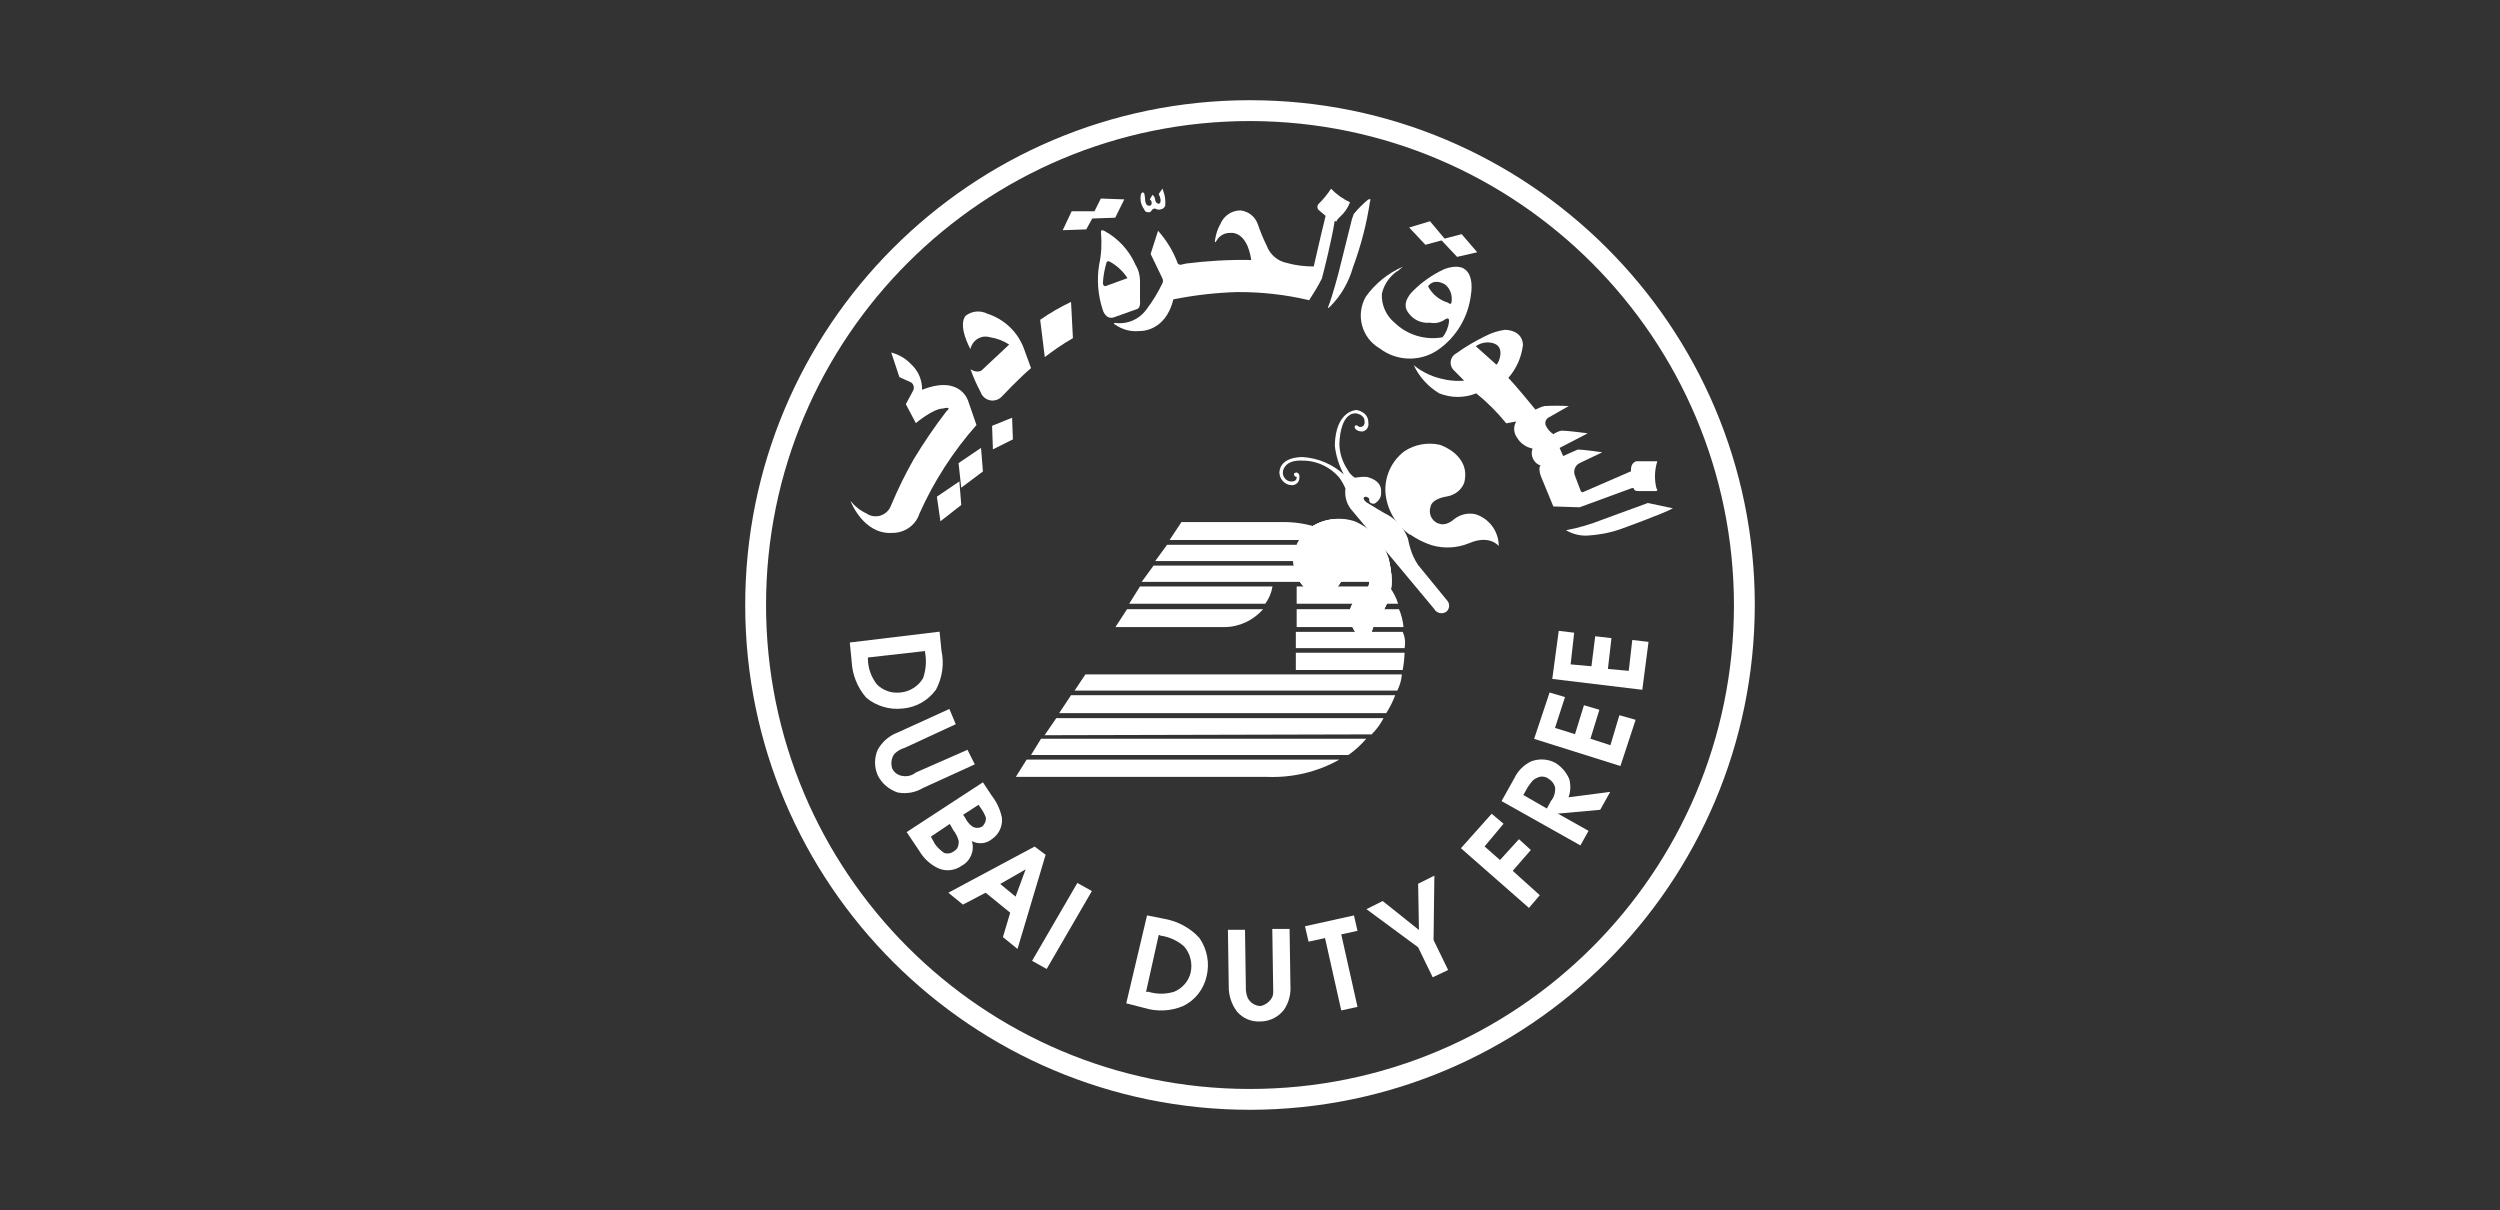 <?xml version="1.0" encoding="UTF-8"?>
<svg id="Group_169" xmlns="http://www.w3.org/2000/svg" xmlns:xlink="http://www.w3.org/1999/xlink" version="1.1" viewBox="0 0 120 58.08">
  <rect x="0" y="0" width="120" height="58.08" fill="#333333" stroke="none"/>
  <!-- Generator: Adobe Illustrator 29.5.1, SVG Export Plug-In . SVG Version: 2.1.0 Build 141)  -->
  <defs>
    <style>
      .st0 {
        fill: none;
      }

      .st1 {
        fill: #fff;
      }

      .st2 {
        clip-path: url(#clippath);
      }
    </style>
    <clipPath id="clippath">
      <rect class="st0" y="0" width="120" height="58.08"/>
    </clipPath>
  </defs>
  <g class="st2">
    <g id="Group_168">
      <path id="Path_901" class="st1" d="M60.02,53.27c-13.38.01-24.24-10.83-24.25-24.21-.01-13.38,10.83-24.24,24.21-24.25,13.38-.01,24.24,10.83,24.25,24.21,0,.01,0,.03,0,.04-.03,13.36-10.85,24.18-24.21,24.21M60.02,5.81c-12.83-.01-23.24,10.38-23.25,23.21-.01,12.83,10.38,23.24,23.21,23.25,12.83.01,23.24-10.38,23.25-23.21-.01-12.82-10.39-23.22-23.21-23.25"/>
      <path id="Path_902" class="st1" d="M56.71,25.06l-.57.86h8.35c-.88-.58-1.91-.88-2.96-.86h-4.83Z"/>
      <path id="Path_903" class="st1" d="M64.85,26.15h-8.83l-.57.78h10.31c-.24-.33-.55-.6-.91-.78"/>
      <path id="Path_904" class="st1" d="M65.98,27.15h-10.61l-.57.78h11.75c-.15-.29-.34-.55-.57-.78"/>
      <path id="Path_905" class="st1" d="M61.07,28.15h-6.35l-.52.83h6.53c.18-.24.3-.53.35-.83"/>
      <path id="Path_906" class="st1" d="M62.24,28.15v.83h4.87c-.09-.3-.24-.58-.43-.83h-4.44Z"/>
      <path id="Path_907" class="st1" d="M60.63,29.24h-6.53l-.56.86h5.22c.72,0,1.4-.32,1.87-.86"/>
      <path id="Path_908" class="st1" d="M62.24,29.24v.86h5.13c-.03-.3-.1-.59-.22-.86h-4.92Z"/>
      <path id="Path_909" class="st1" d="M62.2,30.33v.78h5.22c.05-.26.02-.54-.09-.78h-5.13Z"/>
      <path id="Path_910" class="st1" d="M62.2,31.33v.83h5.13c.05-.27.08-.55.09-.83h-5.22Z"/>
      <path id="Path_911" class="st1" d="M52.1,32.37l-.52.78h15.49c.12-.24.2-.51.22-.78h-15.18Z"/>
      <path id="Path_912" class="st1" d="M51.41,33.37l-.57.86h15.7c.17-.27.32-.56.43-.86h-15.57Z"/>
      <path id="Path_913" class="st1" d="M50.71,34.46l-.57.83,15.7-.04c.23-.23.42-.49.57-.78h-15.7Z"/>
      <path id="Path_914" class="st1" d="M49.97,35.46l-.48.78h15.23c.32-.22.61-.49.86-.78h-15.61Z"/>
      <path id="Path_915" class="st1" d="M49.28,36.46l-.52.83h12.05c1.21.05,2.42-.23,3.48-.83h-15.01Z"/>
      <path id="Path_916" class="st1" d="M66.63,26.76c-.26-.79-.87-1.41-1.65-1.7-.72-.27-1.52-.15-2.13.3-.47.37-.75.93-.78,1.52,0,0,.04,1.61,1.44,1.65,0,0,.48.04.86-.61,0,0,.26-.61.65-.61.35-.03.66.23.69.58,0,0,0,.02,0,.03,0,0,.09.35-.43.65-.29.22-.48.55-.52.91.04.7.51,1.3,1.17,1.52,0,0-.39-.56.3-1.44.36-.48.56-1.06.57-1.65,0-.4-.07-.79-.17-1.18"/>
      <path id="Path_917" class="st1" d="M66.63,26.76c-.26-.79-.87-1.41-1.65-1.7-.72-.27-1.52-.15-2.13.3-.47.37-.75.93-.78,1.52,0,0,.04,1.61,1.44,1.65,0,0,.48.04.86-.61,0,0,.26-.61.65-.61.35-.03.66.23.69.58,0,0,0,.02,0,.03,0,0,.09.35-.43.65-.3.21-.49.55-.52.91.04.7.51,1.3,1.17,1.52,0,0-.39-.56.3-1.44.36-.48.56-1.06.57-1.65,0-.4-.07-.79-.17-1.18"/>
      <path id="Path_918" class="st1" d="M40.83,24.06s.61,1.61,2,1.52c.59,0,1.12-.36,1.3-.92.69-1.55,1.62-2.99,2.74-4.26l-.39-1.13s-.35-1.3-2.22-.56c.01-.46-.18-.91-.52-1.22-.26-.28-.59-.47-.96-.57l.39,1.18.57.26c.12.09.16.26.09.39l-.35.65.48.91s.83-.7,1.3-.7c0,0,.48-.13.17.13-.57.74-1.09,1.51-1.57,2.3-.41.72-.77,1.46-1.09,2.22-.15.41-.59.62-1,.48-.06-.02-.12-.05-.17-.09-.31-.14-.57-.35-.78-.61"/>
      <path id="Path_919" class="st1" d="M46.58,17.71c.13.37.29.74.48,1.09.1.32.44.5.76.4.11-.03.21-.1.28-.18,0,0,.86-.91,1.39-1.35l-.35-.96c-.3-.79-.94-1.39-1.74-1.65-.34-.17-.74-.14-1.04.09,0,0-.43.35.22,1.61.08-.4.46-.67.86-.59.03,0,.06.01.09.02.33.05.64.17.91.35l-1.26,1.18s-.17.26-.61,0"/>
      <path id="Path_920" class="st1" d="M49.93,15.36l.22,1.78c.43-.33.88-.64,1.35-.91l-.09-1.74c-.52.25-1.01.53-1.48.86"/>
      <path id="Path_921" class="st1" d="M48.58,20.05l-.96.39.04,1.13.96-.48-.04-1.04Z"/>
      <path id="Path_922" class="st1" d="M52.62,10.14h-1.18l-.43.91,1.13-.04.48-.87Z"/>
      <path id="Path_923" class="st1" d="M53.97,9.57l-1.13-.04-.48.96,1.17-.04.43-.87Z"/>
      <path id="Path_924" class="st1" d="M69.37,11.49l-.73-.87-1,.3.78.83.95-.26Z"/>
      <path id="Path_925" class="st1" d="M70.9,12.1l-.74-.86-1,.26.78.83.96-.22Z"/>
      <path id="Path_926" class="st1" d="M47.1,21.49l-1.09.74.13,1.18,1.04-.78-.09-1.13Z"/>
      <path id="Path_927" class="st1" d="M46.06,23.1l-1.09.74.17,1.18,1-.78-.09-1.13Z"/>
      <path id="Path_928" class="st1" d="M54.76,9.36c-.05.25.02.5.17.7,0,0,0,.13.22.13.06,0,.1-.04.13-.09.03-.05.08-.08.13-.09.05,0,.09.02.13.04.05.02.12.02.17,0,.1-.01.18-.08.22-.17.02-.24,0-.47-.09-.7l-.04-.13-.18.26c.05.1.08.2.09.3,0,0,0,.17-.09.17,0,0-.13,0-.17-.17,0-.1-.05-.2-.13-.26l-.13.22c.06.04.09.1.09.17,0,0,0,.17-.13.13,0,0-.13.04-.18-.22,0-.12-.02-.23-.04-.35,0,0-.09-.17-.17.04"/>
      <path id="Path_929" class="st1" d="M54.5,12.71c.15.23.22.51.22.78v.91c.04.39-.13.43-.13.43l-1.09.39c-.43.17-.57-.35-.57-.35-.23-.7-.29-1.45-.17-2.17.11-.5.13-1.01.09-1.52-.04-.22.17-.09.17-.09.66.36,1.18.93,1.48,1.61M53.28,12.57c-.13-.09-.17.04-.17.04-.09.31-.15.63-.17.96,0,.26.22.13.22.13l.96-.35c-.21-.32-.49-.59-.83-.78"/>
      <path id="Path_930" class="st1" d="M55.58,11.1l-.35,1.09.57,1.18c.03.07.03.15,0,.22-.21.43-.45.84-.74,1.22-.34.5-.92.77-1.52.69,0,0-.17,0,0,.09.33.23.73.34,1.13.3,0,0,1.26.09,1.65-1.52,1-.2,2.02-.32,3.04-.35,1.17-.01,2.34.12,3.48.39.22-.34.43-.68.61-1.04l.09-.35s.39-1.52.52-2.39c0,0,0-.04.09,0,.03-.09.1-.16.17-.22.21-.19.38-.43.48-.7-.34-.16-.65-.38-.91-.65-.18.27-.38.52-.61.74-.07.09-.06.23.04.3,0,0,0,0,0,0l.31.26s-.09.39-.22.91l-.35,1.52c-.44,0-.88-.05-1.3-.17-.44-.09-.8-.4-.96-.83-.17-.34-.31-.69-.43-1.04-.13-.36-.45-.61-.83-.65-.42,0-.8.26-.96.65-.14.24-.22.51-.26.78,0,0-.04.22.09,0,.13-.23.39-.36.65-.35,0,0,.52-.09.83.65.08.21.14.43.17.65-1.05-.02-2.09.04-3.13.17l-.17.04s-.22.09-.26-.13c-.21-.54-.52-1.04-.91-1.48"/>
      <path id="Path_931" class="st1" d="M65.68,9.57c-.25.21-.49.44-.7.7,0,0-.04.13-.09.26l-.65,2.61s-.3,1.13-.48,1.57c0,0-.09.17.09,0,.52-.52.89-1.17,1.09-1.87.38-1.03.66-2.09.82-3.17,0,0,.09-.17-.08-.09"/>
      <path id="Path_932" class="st1" d="M67.07,13.01c-.37.26-.64.64-.74,1.09-.03.53.2,1.05.61,1.39.61.59,1.47.85,2.3.7.17-.21.28-.47.31-.74.04-.26-.17-.13-.17-.13-.21.16-.48.22-.74.17-.41.04-.81-.14-1.04-.48-.39-.48.22-1.04.22-1.04.43-.43.93-.78,1.48-1.04.65-.26.96-.04.96-.04.52.3.35,1.22.35,1.22-.12,1.09-.7,2.08-1.61,2.7-.85.57-1.97.53-2.78-.09-.86-.5-1.16-1.61-.66-2.48,0,0,0,0,0,0,.45-.63,1.07-1.13,1.78-1.44l-.26.22ZM68.55,13.75c.2.38.55.66.96.78,0,0,.17.17.17-.09.03-.3-.08-.59-.31-.78,0,0-.52-.35-.83.09"/>
      <path id="Path_933" class="st1" d="M69.42,18.23c.28.05.58.07.86.04l-.52-.52c-.19-.21-.17-.53.04-.72.03-.02.06-.05.09-.06.44-.32.9-.59,1.39-.83.3-.16.62-.26.96-.31.91.04.86.74.86.74-.07.58-.31,1.12-.7,1.57.35.35,1.3,1.52,1.3,1.52.14-.07.28-.13.43-.17.39-.02.78-.02,1.17,0l-1,.57c-.12.09-.16.26-.09.39.08.16.2.29.35.39.12-.08.25-.14.39-.17.31,0,1.26.13,1.26.13l-1.35.7.17.39.7-.31c.31,0,1.18.13,1.18.13l-1.09.52c-.22.11-.32.38-.22.61l.26.69c.04.13.13.09.13.09l2.3-1c-.04-.43.26-.48.26-.48h1c-.13.42-.15.87-.04,1.3.09.09,0,.13,0,.13h-.91c-.07,0-.14-.03-.17-.09,0-.09-.13-.04-.13-.04l-2.48.91-1.26-.04-.61-1.48c-.13-.43,0-.48,0-.48-.34-.12-.51-.49-.39-.82,0,0,0,0,0,0-.31-.06-.58-.25-.74-.52-.17-.23-.19-.54-.04-.78l-.48.09c-.43-.53-.91-1.01-1.44-1.44-.57.23-1.21.23-1.78,0-.53-.32-.96-.79-1.22-1.35.44.36.96.59,1.52.69M70.84,16.62l.96.86s.04.09.13-.13c0,0,.39-.83-.43-.91-.23-.02-.46.04-.65.17"/>
      <path id="Path_934" class="st1" d="M79.08,24.15l-2.13.78c-.58.23-1.17.41-1.78.52.3.18.65.27,1,.26.55-.03,1.09-.13,1.61-.31,0,0,2.05-.74,2.52-1l-1.22-.26Z"/>
      <path id="Path_935" class="st1" d="M45.1,30.32l.09.91c.14.64.04,1.3-.26,1.87-.38.53-.97.86-1.61.91-.63.07-1.26-.12-1.74-.52-.42-.48-.67-1.1-.7-1.74l-.09-.91,4.31-.52ZM41.66,31.63c0,.44.16.87.43,1.22.3.3.71.44,1.13.39.45-.04.86-.3,1.09-.69.14-.41.17-.84.09-1.26v-.04l-2.74.31v.09Z"/>
      <path id="Path_936" class="st1" d="M45.88,34.76l-2.44,1.13c-.2.06-.38.16-.52.31-.14.21-.17.46-.09.7.1.2.3.33.52.35.22.03.44-.03.61-.17l2.48-1.09.35.7-2.48,1.13c-.36.22-.8.3-1.22.22-.42-.14-.77-.44-.96-.83-.17-.39-.17-.83,0-1.22.21-.38.55-.68.96-.83l2.48-1.13.31.74Z"/>
      <path id="Path_937" class="st1" d="M47.18,37.55l.43.65c.24.31.4.66.48,1.04.05.41-.14.81-.48,1.04-.27.22-.65.26-.96.09.14.46-.06.95-.48,1.18-.33.24-.76.29-1.13.13-.38-.18-.7-.47-.91-.83l-.61-.91,3.66-2.39ZM44.84,40.46c.12.19.29.35.48.48.16.06.35.02.48-.09.17-.09.22-.26.22-.48-.05-.19-.14-.37-.26-.52l-.17-.3-.91.61.17.3ZM46.32,39.24c.08.17.2.32.35.43.15.09.33.09.48,0,.12-.11.19-.27.17-.43-.06-.17-.15-.33-.26-.48l-.09-.13-.74.48.09.13Z"/>
      <path id="Path_938" class="st1" d="M49.67,40.64l.52.39-1.35,4.52-.7-.57.35-1.17-1.18-.96-1.09.57-.7-.57,4.13-2.21ZM48.75,43.03l.48-1.3-1.22.7.74.61Z"/>
      <path id="Path_939" class="st1" d="M51.71,42.38l.7.39-2.17,3.74-.7-.39,2.18-3.75Z"/>
      <path id="Path_940" class="st1" d="M55.06,43.94l.86.17c.64.12,1.22.44,1.65.91.37.53.5,1.2.35,1.83-.14.63-.55,1.16-1.13,1.44-.59.25-1.26.28-1.87.09l-.86-.22,1-4.23ZM55.11,47.6c.41.13.85.13,1.26,0,.39-.17.68-.5.78-.91.1-.44-.01-.91-.31-1.26-.32-.28-.71-.46-1.13-.52l-.09-.04-.61,2.74h.09Z"/>
      <path id="Path_941" class="st1" d="M59.76,44.64l.04,2.7c-.01.19.02.39.09.56.12.23.35.38.61.39.21-.04.4-.17.52-.35.13-.17.09-.39.09-.65l-.04-2.7h.83l.04,2.7c.03.42-.07.83-.31,1.18-.27.35-.69.56-1.13.56-.43.03-.85-.15-1.13-.48-.26-.35-.4-.78-.39-1.22l-.04-2.7h.83Z"/>
      <path id="Path_942" class="st1" d="M63.59,45.03l-.78.17-.17-.74,2.35-.52.17.74-.78.17.78,3.48-.78.17-.78-3.48Z"/>
      <path id="Path_943" class="st1" d="M68.07,45.47l-2.48-1.83.78-.39,1.74,1.39-.04-2.22.78-.39-.04,3.09.7,1.44-.74.35-.7-1.44Z"/>
      <path id="Path_944" class="st1" d="M70.12,40.72l1.48-1.66.57.48-.91,1.09.74.65.91-1,.57.52-.87,1,1.3,1.17-.52.61-3.26-2.86Z"/>
      <path id="Path_945" class="st1" d="M72.07,38.46l.61-1.09c.17-.36.46-.66.83-.83.39-.14.81-.11,1.17.09.29.19.52.46.65.78.07.29.06.59-.04.86l2-.26-.48.86-2,.18h-.04l1.48.83-.39.7-3.79-2.13ZM74.47,38.42c.14-.19.2-.42.17-.65-.05-.16-.16-.3-.31-.39-.16-.12-.38-.14-.56-.04-.22.09-.3.26-.43.43l-.22.39,1.13.65.21-.39Z"/>
      <path id="Path_946" class="st1" d="M73.64,35.46l.74-2.22.74.22-.48,1.48.96.3.43-1.39.74.22-.43,1.39.96.31.43-1.44.78.22-.73,2.22-4.13-1.3Z"/>
      <path id="Path_947" class="st1" d="M74.51,32.58l.31-2.3.74.09-.17,1.52,1,.09.18-1.44.78.09-.17,1.48,1,.09.17-1.48.78.09-.3,2.3-4.31-.52Z"/>
      <path id="Path_948" class="st1" d="M65.85,24.06s.48-.04.35-.7c-.21-.4-.7-.57-1.11-.36s-.57.7-.36,1.11c.02.04.05.08.07.12l4,4.83s.26.43.56.22c0,0,.26-.18,0-.48l-1.35-1.65c-.21-.25-.36-.55-.43-.87-.06-.4-.23-.77-.48-1.09-.26-.24-.55-.45-.86-.61,0,0-.74-.39-.83-.48,0,0-.13-.26.04-.35,0,0,.26-.13.39.31"/>
      <path id="Path_949" class="st1" d="M65.5,20.23c0-.35-.43-.39-.43-.39-.78,0-.78,1.48-.78,1.48.01.44.15.86.39,1.22.08.16.2.29.35.39.19-.03.38-.05.56-.04.79.18.7.7.7.7.03.2-.06.4-.22.52-.07.08-.18.09-.26.04-.05-.02-.08-.07-.09-.13.04-.13-.13-.17-.13-.17-.05-.02-.1,0-.13.04,0,0,0,0,0,0-.04.09.13.22.13.22.26.17.86.52.86.52.52.24.93.68,1.13,1.22.03.18.08.35.13.52.08.26.2.51.35.74l1.39,1.7c.15.15.14.39,0,.53-.01.01-.03.02-.04.03-.19.12-.43.07-.56-.12,0,0,0,0,0-.01l-3.92-4.7c-.28-.29-.4-.69-.35-1.09-.07-.17-.16-.33-.26-.48-.44-.55-1.12-.87-1.83-.86-.86-.04-.91.52-.91.52-.03.23.12.44.35.48.35.04.31-.22.31-.22-.07,0-.13-.05-.13-.12,0,0,0,0,0,0,0-.09.13-.09.13-.09.17.04.13.26.13.26,0,.19-.15.34-.34.35,0,0,0,0-.01,0-.33,0-.6-.27-.61-.61.04-.79,1.13-.74,1.13-.74.73.05,1.42.34,1.96.83-.23-.43-.38-.91-.43-1.39.04-1.7,1.05-1.7,1.05-1.7.61.13.56.61.56.61.04.19-.08.38-.27.42-.02,0-.05,0-.08,0-.31-.04-.31-.22-.31-.22.04-.17.22,0,.22,0,.3.04.26-.26.26-.26M64.98,23.19c-.28.32-.28.81,0,1.13l3.96,4.78s.17.31.39.13c.1-.07.12-.2.05-.29-.01-.02-.03-.04-.05-.05l-1.35-1.65c-.25-.3-.41-.66-.48-1.04-.08-.3-.21-.58-.39-.83-.19-.29-.46-.52-.78-.65l-.74-.43s-.35-.13-.3-.39c.02-.16.16-.27.32-.26.12.01.22.1.25.21,0,0,.04.26.17.04.12-.15.12-.37,0-.52-.14-.2-.37-.31-.61-.3-.15,0-.3.05-.43.13"/>
      <path id="Path_950" class="st1" d="M67.68,25.67c-.68-.47-1.12-1.22-1.18-2.05-.04-.76.3-1.5.91-1.96.5-.33,1.11-.44,1.7-.31,0,0,1.52.48,1.17,1.83-.14.35-.46.59-.83.65,0,0-.7.09-.78.48-.12.33.04.69.37.82,0,0,.02,0,.03,0,0,0,.3.17.74-.22.3-.23.68-.31,1.04-.22.65.22,1.09.83,1.09,1.52,0,0-.43-.57-1.44-.13-.57.23-1.2.26-1.78.09-.37-.12-.72-.3-1.04-.52"/>
      <path id="Path_951" class="st1" d="M66.63,26.76c-.26-.79-.85-1.42-1.61-1.74-.74-.24-1.55-.11-2.17.35-.45.38-.72.93-.74,1.52,0,0,0,1.61,1.39,1.65,0,0,.48.04.86-.61,0,0,.26-.61.7-.61.34-.02.63.23.65.56,0,.01,0,.03,0,.04,0,0,.09.35-.39.65-.3.21-.5.55-.52.91.01.7.47,1.31,1.13,1.52,0,0-.39-.56.3-1.44.36-.48.56-1.06.57-1.65,0-.4-.07-.79-.17-1.18"/>
    </g>
  </g>
</svg>